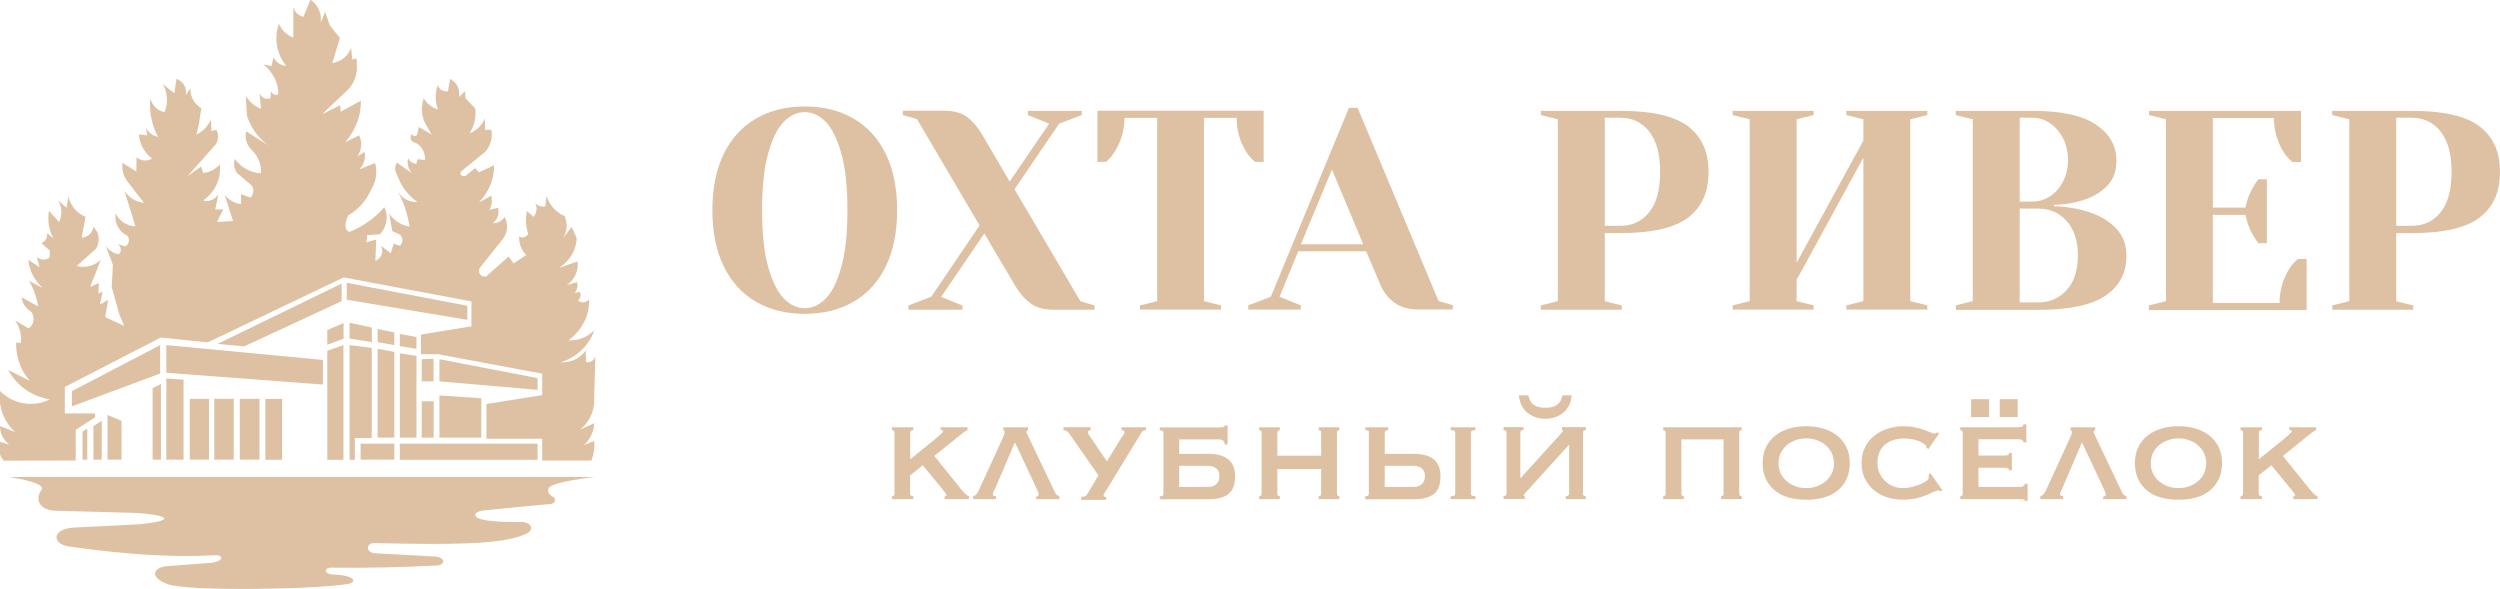 <?xml version="1.0" encoding="UTF-8"?>
<svg id="a" data-name="Layer 1" xmlns="http://www.w3.org/2000/svg" viewBox="0 0 195.09 45.98">
  <defs>
    <style>
      .b {
        fill: #dec1a2;
        stroke-width: 0px;
      }
    </style>
  </defs>
  <g>
    <path class="b" d="M59,23.55c-1.09-.63-1.93-1.55-2.52-2.76-.59-1.21-.89-2.68-.89-4.39s.3-3.18.89-4.39c.59-1.21,1.43-2.13,2.52-2.76,1.09-.63,2.35-.94,3.8-.94s2.72.31,3.8.94c1.09.63,1.93,1.55,2.52,2.76.59,1.21.89,2.68.89,4.39s-.3,3.18-.89,4.39c-.59,1.21-1.43,2.13-2.52,2.76-1.09.63-2.35.94-3.8.94s-2.72-.31-3.8-.94ZM64.41,23.32c.5-.49.91-1.3,1.23-2.44.33-1.14.49-2.63.49-4.48s-.16-3.34-.49-4.48c-.33-1.14-.74-1.95-1.23-2.44-.5-.49-1.03-.73-1.61-.73s-1.11.24-1.61.73c-.5.49-.91,1.3-1.23,2.44-.33,1.14-.49,2.63-.49,4.48s.16,3.34.49,4.48c.33,1.14.74,1.95,1.23,2.44.5.49,1.03.73,1.61.73s1.11-.24,1.61-.73Z"/>
    <path class="b" d="M70.9,23.83l1.77-.67,3.77-5.57-4.88-8.29-1.11-.33v-.33h3.22c.74,0,1.33.16,1.76.47.44.31.85.78,1.23,1.42l2.13,3.64,3.08-4.52-1.66-.67v-.33h4.21v.33l-1.77.67-3.48,5.12,5.14,8.74,1.11.33v.33h-3.22c-.72,0-1.31-.16-1.75-.47-.44-.31-.86-.78-1.24-1.42l-2.4-4.06-3.37,4.95,1.66.67v.33h-4.21v-.33Z"/>
    <path class="b" d="M88.97,23.83l1.33-.33v-14.3h-2.55c0,.9-.24,1.77-.73,2.59-.21.34-.44.62-.71.84h-.67v-3.99h12.97v3.99h-.67c-.28-.22-.52-.5-.73-.84-.47-.8-.71-1.66-.71-2.59h-2.55v14.3l1.33.33v.33h-6.32v-.33Z"/>
    <path class="b" d="M97.4,23.83l1.77-.67,6.1-14.75h.67l6.32,15.08,1.11.33v.33h-2.66c-.77,0-1.4-.17-1.88-.52-.49-.35-.85-.8-1.09-1.36l-1.13-2.66h-5.3l-1.46,3.55,1.66.67v.33h-4.1v-.33ZM101.52,19.06h4.86l-2.44-5.83-2.42,5.83Z"/>
    <path class="b" d="M120.24,23.83l1.33-.33v-14.19l-1.33-.33v-.33h6.21c2.45,0,4.21.4,5.28,1.21,1.06.81,1.6,1.99,1.6,3.56s-.53,2.75-1.6,3.56c-1.06.81-2.82,1.21-5.28,1.21h-1.22v5.32l1.33.33v.33h-6.32v-.33ZM126.45,17.62c.93,0,1.68-.35,2.25-1.06.57-.71.85-1.76.85-3.15s-.28-2.42-.85-3.14c-.57-.72-1.32-1.08-2.25-1.08h-1.22v8.43h1.22Z"/>
    <path class="b" d="M135.21,24.16v-.33l1.33-.33v-14.19l-1.33-.33v-.33h6.32v.33l-1.33.33v11.2l5.21-9.54v-1.66l-1.33-.33v-.33h6.32v.33l-1.33.33v14.19l1.33.33v.33h-6.32v-.33l1.33-.33v-11.2l-5.21,9.54v1.66l1.33.33v.33h-6.32Z"/>
    <path class="b" d="M152.62,23.83l1.33-.33v-14.19l-1.33-.33v-.33h5.99c2.25,0,3.9.36,4.96,1.08,1.06.72,1.59,1.65,1.59,2.81,0,.8-.23,1.44-.69,1.93-.46.49-1.04.85-1.75,1.09-.75.27-1.57.41-2.44.42v.11c1.08.04,2.02.21,2.82.49.81.27,1.49.68,2.03,1.24.54.56.81,1.28.81,2.15,0,1.32-.54,2.35-1.62,3.09-1.08.75-2.83,1.12-5.26,1.12h-6.43v-.33ZM158.61,15.73c.49,0,.94-.14,1.36-.41.42-.27.76-.66,1.02-1.15.26-.5.39-1.05.39-1.65,0-.65-.13-1.23-.39-1.73-.26-.5-.6-.89-1.02-1.18-.42-.28-.88-.42-1.36-.42h-1v6.54h1ZM159.05,23.6c.92,0,1.66-.33,2.24-.98.58-.65.86-1.54.86-2.68s-.29-2.03-.86-2.68c-.58-.65-1.32-.98-2.24-.98h-1.44v7.32h1.44Z"/>
    <path class="b" d="M167.7,23.83l1.33-.33v-14.19l-1.33-.33v-.33h11.86v3.99h-.67c-.28-.22-.52-.5-.73-.84-.47-.8-.71-1.66-.71-2.59h-4.77v6.99h2.55c.1-.56.3-1.09.58-1.57.12-.22.26-.44.42-.64h.67v4.99h-.67c-.16-.21-.3-.42-.42-.64-.28-.49-.47-1.01-.58-1.57h-2.55v6.87h5.21c0-.93.24-1.8.71-2.59.21-.34.45-.62.73-.84h.67v3.99h-12.31v-.33Z"/>
    <path class="b" d="M182,23.83l1.33-.33v-14.19l-1.33-.33v-.33h6.21c2.45,0,4.21.4,5.28,1.21,1.06.81,1.6,1.99,1.6,3.56s-.53,2.75-1.6,3.56c-1.06.81-2.82,1.21-5.28,1.21h-1.22v5.32l1.33.33v.33h-6.32v-.33ZM188.21,17.62c.93,0,1.68-.35,2.25-1.06.57-.71.85-1.76.85-3.15s-.28-2.42-.85-3.14c-.57-.72-1.32-1.08-2.25-1.08h-1.22v8.43h1.22Z"/>
  </g>
  <g>
    <path class="b" d="M71.03,38.53c0,.13.08.19.24.19v.23h-1.67v-.23c.14,0,.2-.06.2-.19v-4.77c0-.13-.07-.19-.2-.19v-.23h1.67v.23c-.16,0-.24.06-.24.19v2.08c.29-.24.59-.48.89-.72s.58-.47.83-.67c.25-.2.45-.38.61-.52.16-.14.24-.23.24-.26,0-.04-.02-.08-.07-.1-.05-.03-.09-.04-.13-.04v-.19h2.1v.23c-.1.03-.25.13-.46.29l-2.13,1.72,2.01,2.5c.1.13.21.26.33.39.12.13.24.21.36.25v.23h-1.89v-.23c.09,0,.14-.03.14-.08,0-.03-.02-.08-.06-.14-.04-.06-.11-.15-.22-.28l-1.57-1.91-.99.79v1.43Z"/>
    <path class="b" d="M77.59,38.23c-.03.07-.06.13-.08.18-.02.06-.03.1-.03.15,0,.07.02.11.06.13.04.02.1.03.18.03v.23h-1.78v-.23c.1-.02.18-.07.25-.15s.11-.15.15-.22l1.9-4.14c.05-.12.09-.21.12-.29.03-.07.04-.14.04-.21,0-.05-.01-.08-.03-.1-.02-.01-.04-.03-.07-.04v-.23h1.92v.23s-.05.03-.08.04c-.03,0-.04.04-.04.1,0,.05.02.11.06.18.04.07.08.16.12.25l2.07,4.33c.04.08.09.13.14.17.05.03.11.06.17.08v.23h-1.81v-.19s.09-.01.13-.04.07-.07.07-.14c0-.05,0-.1-.03-.14-.02-.04-.04-.1-.06-.17l-1.76-3.75-1.59,3.71Z"/>
    <path class="b" d="M87.6,34.04c.04-.08.08-.14.11-.19.03-.05.04-.1.04-.15,0-.08-.08-.13-.24-.13v-.23h1.92v.23c-.16,0-.28.06-.36.19l-2.63,4.32c-.09.14-.17.26-.23.36-.06.09-.09.17-.09.24s.07.1.2.1v.23h-1.95v-.23c.11,0,.21-.02.29-.05.08-.03.15-.11.22-.23l.84-1.4-2.31-3.31c-.05-.07-.11-.12-.19-.16-.08-.04-.15-.06-.23-.06v-.23h2.12v.23s-.09.01-.14.04c-.05.03-.08.07-.08.12,0,.04.01.08.03.12.02.04.06.1.12.18l1.34,1.98,1.2-1.98Z"/>
    <path class="b" d="M92.02,35.42h2.29c1.38,0,2.07.58,2.07,1.75,0,.65-.17,1.1-.52,1.38-.34.27-.86.41-1.55.41h-3.81v-.23c.08,0,.15-.01.21-.04.06-.03.08-.08.08-.15v-4.77c0-.07-.03-.12-.08-.15-.06-.03-.13-.04-.21-.04v-.23h4.64c.13,0,.23,0,.31-.02.08-.01.12-.06.12-.13h.23v1.49h-.23c0-.14-.04-.24-.12-.3-.08-.06-.18-.1-.31-.1h-3.12v1.13ZM92.02,36.36v1.64h2.27c.25,0,.45-.07.62-.22.17-.15.25-.35.25-.62s-.08-.47-.25-.61c-.17-.13-.37-.2-.62-.2h-2.27Z"/>
    <path class="b" d="M99.68,38.53c0,.07.02.12.06.15.04.03.08.04.13.04v.23h-1.61v-.23c.05,0,.1-.01.13-.04s.06-.08.06-.15v-4.77c0-.07-.02-.12-.06-.15-.04-.03-.08-.04-.13-.04v-.23h1.61v.23c-.05,0-.1.01-.13.04-.04.03-.06.08-.06.15v1.8h3.42v-1.8c0-.07-.02-.12-.06-.15-.04-.03-.08-.04-.13-.04v-.23h1.61v.23c-.05,0-.1.01-.13.04-.04.03-.06.08-.06.15v4.77c0,.07.02.12.06.15.04.03.08.04.13.04v.23h-1.61v-.23c.05,0,.1-.01.13-.04s.06-.08.06-.15v-1.93h-3.42v1.93Z"/>
    <path class="b" d="M106.84,33.76c0-.07-.03-.12-.08-.15-.06-.03-.13-.04-.21-.04v-.23h1.78v.23c-.18,0-.27.06-.27.19v1.66h2.29c1.38,0,2.06.58,2.06,1.75,0,.65-.17,1.1-.52,1.38-.34.27-.86.41-1.55.41h-3.81v-.23c.08,0,.15-.01.21-.04.06-.03.08-.08.08-.15v-4.77ZM108.06,36.36v1.64h2.27c.25,0,.45-.07.62-.22.17-.15.25-.35.25-.62s-.08-.47-.25-.61c-.17-.13-.37-.2-.62-.2h-2.27ZM113.2,38.72c.14,0,.23-.01.28-.04s.08-.08.08-.15v-4.77c0-.07-.03-.12-.08-.15-.05-.03-.14-.04-.28-.04v-.23h1.94v.23c-.24,0-.36.06-.36.19v4.77c0,.13.12.19.36.19v.23h-1.94v-.23Z"/>
    <path class="b" d="M123.52,38.53c0,.13.08.19.23.19v.23h-1.57v-.23c.18,0,.27-.06.27-.19v-3.84l-3.16,3.49c-.1.11-.19.21-.27.29-.08.09-.12.14-.12.18,0,.04.03.06.09.06v.23h-1.66v-.23c.15,0,.23-.06.23-.19v-4.77c0-.13-.08-.19-.23-.19v-.23h1.56v.23c-.17,0-.25.06-.25.19v3.58l3.06-3.37c.19-.21.28-.33.28-.34,0-.03-.03-.06-.09-.06v-.23h1.87v.23c-.15,0-.23.06-.23.19v4.77ZM122.65,30.85c-.03.28-.09.54-.2.76-.11.23-.26.42-.44.58-.18.16-.4.28-.64.36-.24.09-.5.13-.78.13s-.54-.04-.78-.13c-.24-.08-.45-.21-.64-.36-.18-.16-.33-.35-.44-.58-.11-.23-.18-.48-.2-.76h.74c.04.2.11.37.19.5.08.13.19.23.31.29.12.07.25.11.39.14s.29.04.44.04.3-.01.44-.04c.14-.03.27-.07.39-.14.12-.07.22-.17.31-.29.08-.13.15-.29.19-.5h.74Z"/>
    <path class="b" d="M135.73,38.53c0,.07.02.12.06.15.04.03.08.04.13.04v.23h-1.61v-.23c.05,0,.1-.01.13-.04.04-.03.06-.08.06-.15v-4.24h-3.29v4.24c0,.07.02.12.06.15.04.03.08.04.13.04v.23h-1.61v-.23c.05,0,.1-.01.13-.04.04-.03.06-.08.06-.15v-4.77c0-.07-.02-.12-.06-.15-.04-.03-.08-.04-.13-.04v-.23h6.12v.23c-.05,0-.1.01-.13.04-.04.03-.06.08-.06.15v4.77Z"/>
    <path class="b" d="M140.95,33.26c.47,0,.91.06,1.32.18.41.12.77.3,1.08.54.31.24.55.54.73.9s.27.78.27,1.27-.09.91-.27,1.27-.42.66-.73.9c-.31.24-.67.41-1.08.52-.41.11-.85.16-1.32.16s-.91-.05-1.32-.16c-.41-.11-.77-.28-1.08-.52-.31-.24-.55-.54-.73-.9s-.27-.78-.27-1.27.09-.91.27-1.27.42-.66.73-.9c.31-.24.66-.42,1.08-.54.41-.12.85-.18,1.32-.18ZM140.95,34.21c-.27,0-.54.04-.8.13-.26.09-.49.22-.69.38-.2.17-.37.37-.49.61-.12.24-.18.51-.18.82s.06.58.18.82c.12.24.29.44.49.61.2.17.44.29.69.38.26.09.52.13.8.13s.54-.04.8-.13c.26-.09.49-.22.69-.38.2-.17.37-.37.49-.61.12-.24.18-.51.18-.82s-.06-.58-.18-.82c-.12-.24-.29-.44-.49-.61-.2-.17-.44-.29-.69-.38-.26-.09-.52-.13-.8-.13Z"/>
    <path class="b" d="M150.32,34.95s0-.03,0-.05c0-.02,0-.04,0-.06,0-.04-.04-.1-.13-.17-.09-.07-.21-.14-.36-.21-.16-.07-.34-.13-.55-.17-.21-.05-.45-.07-.7-.07-.31,0-.58.04-.83.12-.25.08-.47.2-.66.36-.19.16-.33.36-.43.6-.1.24-.15.51-.15.82s.06.58.17.82c.11.24.27.45.45.62.19.17.4.31.64.4.24.09.48.13.73.13.23,0,.46-.03.7-.09.24-.06.45-.13.65-.21.2-.08.35-.17.48-.26.12-.09.18-.18.18-.25v-.1c0-.05,0-.09-.01-.13l.14-.13.94,1.35-.13.06c-.1-.04-.17-.06-.22-.06-.07,0-.18.04-.33.11s-.35.16-.58.26c-.23.1-.51.18-.82.25-.31.07-.66.1-1.04.1s-.78-.06-1.16-.17c-.38-.11-.72-.29-1.02-.53-.3-.24-.54-.54-.73-.9-.19-.36-.28-.78-.28-1.26s.09-.89.28-1.25c.19-.36.43-.66.74-.9.31-.24.66-.42,1.05-.54.4-.12.8-.18,1.22-.18.32,0,.62.03.89.09.27.06.5.13.71.2.2.08.37.14.51.2.14.06.23.09.29.09.04,0,.08-.01.11-.04.03-.03.06-.05.1-.06l.15.09-.84,1.21-.14-.1Z"/>
    <path class="b" d="M157.9,34.52c0-.16-.13-.24-.4-.24h-3.11v1.27h1.96c.14,0,.25-.01.32-.03.07-.02.1-.08.1-.17h.23v1.35h-.25c.03-.09,0-.15-.1-.17-.09-.02-.23-.03-.4-.03h-1.86v1.5h3.26c.1,0,.19-.02.25-.07.07-.05.1-.11.1-.18h.23v1.34h-.23c0-.08-.03-.12-.1-.13-.07,0-.15-.01-.25-.01h-4.68v-.23s.08-.01.13-.04c.04-.03.06-.08.06-.15v-4.77c0-.07-.02-.12-.06-.15-.04-.03-.09-.04-.13-.04v-.23h4.53c.26,0,.4-.08.4-.23h.23v1.41h-.23ZM153.82,31.15h1.4v1.4h-1.4v-1.4ZM156.05,31.15h1.4v1.4h-1.4v-1.4Z"/>
    <path class="b" d="M160.87,38.23c-.03.07-.06.13-.08.18s-.03.1-.03.15c0,.07.02.11.06.13.04.02.1.03.18.03v.23h-1.78v-.23c.1-.02.18-.07.25-.15.06-.08.11-.15.15-.22l1.9-4.14c.05-.12.09-.21.12-.29.03-.07.04-.14.04-.21,0-.05-.01-.08-.03-.1-.02-.01-.04-.03-.07-.04v-.23h1.92v.23s-.05.03-.08.04c-.03,0-.04.04-.04.1,0,.05.02.11.06.18.04.07.08.16.12.25l2.06,4.33c.04.08.09.13.14.17.05.03.11.06.17.08v.23h-1.81v-.19s.09-.01.13-.04.07-.07.07-.14c0-.05,0-.1-.03-.14-.02-.04-.04-.1-.06-.17l-1.76-3.75-1.59,3.71Z"/>
    <path class="b" d="M170,33.26c.47,0,.91.06,1.32.18.41.12.77.3,1.08.54.31.24.55.54.73.9s.27.78.27,1.27-.09.91-.27,1.27-.42.66-.73.9c-.31.24-.67.41-1.08.52-.41.11-.85.16-1.32.16s-.91-.05-1.32-.16c-.41-.11-.77-.28-1.08-.52-.31-.24-.55-.54-.73-.9s-.27-.78-.27-1.27.09-.91.27-1.27.42-.66.73-.9c.31-.24.66-.42,1.08-.54.41-.12.85-.18,1.32-.18ZM170,34.21c-.27,0-.54.04-.8.13-.26.09-.49.22-.69.38-.2.17-.37.37-.49.61-.12.24-.18.51-.18.82s.06.58.18.82c.12.24.29.44.49.61.2.17.44.29.69.38.26.09.52.13.8.13s.54-.04.8-.13c.26-.09.49-.22.69-.38.2-.17.37-.37.49-.61.12-.24.18-.51.18-.82s-.06-.58-.18-.82c-.12-.24-.29-.44-.49-.61-.2-.17-.44-.29-.69-.38-.26-.09-.52-.13-.8-.13Z"/>
    <path class="b" d="M176.27,38.53c0,.13.08.19.24.19v.23h-1.67v-.23c.14,0,.2-.06.2-.19v-4.77c0-.13-.07-.19-.2-.19v-.23h1.67v.23c-.16,0-.24.06-.24.19v2.08c.29-.24.59-.48.89-.72s.58-.47.83-.67c.25-.2.45-.38.61-.52.16-.14.24-.23.24-.26,0-.04-.02-.08-.07-.1-.05-.03-.09-.04-.13-.04v-.19h2.1v.23c-.1.03-.25.13-.46.29l-2.13,1.72,2.01,2.5c.1.13.21.26.33.39.12.13.24.21.36.25v.23h-1.89v-.23c.09,0,.14-.03.14-.08,0-.03-.02-.08-.06-.14-.04-.06-.11-.15-.22-.28l-1.57-1.91-.99.79v1.43Z"/>
  </g>
  <g>
    <path class="b" d="M.52,37.22h45.89s-3.42.38-3.6.88c-.18.5.44.72.44.72,0,0,.28.48-.38.52-.67.04-5.07.49-5.07.49,0,0-.78.06-.7.4.13.59,3.52.5,3.52.5.9-.01,1.26.72.1,1.06-1.8.69-5.4.73-11.5.59-.63-.02-.73.69,0,.79l4.75.26c.78.07.82.63.13.7-3.05.15-5.56.2-8.31.17-.42,0-.55.39,0,.51l.75.06c1.24.15,1.25.59.6.7-2.46.42-12.56.61-14.09,0-1.34-.49-1.2-1.29.03-1.39l3.51-.27c.96-.17.78-.63.2-.58-3.76.19-7.28-.11-11.38-.68-1.37-.18-1.4-1.38.35-1.48l5.17-.26c3.85-.41.9-.89-.88-.9l-5.58-.15c-1.49,0-1.74-.96-1.23-1.63.32-.5-1.51-.86-2.72-1.03Z"/>
    <g>
      <polygon class="b" points="5.61 31.71 12.5 29.15 12.5 26.93 5.61 30.52 5.61 31.71"/>
      <path class="b" d="M18.71,31.12v4.75c.51,0,1.02,0,1.54,0v-4.75h-1.54Z"/>
      <path class="b" d="M25.54,27.37v8.51c.42,0,.84,0,1.26,0v-8.95l-1.26.44Z"/>
      <path class="b" d="M20.71,31.13v4.75c.43,0,.87,0,1.3,0v-4.75h-1.3Z"/>
      <path class="b" d="M31.2,34.62v1.26c4.18,0,7.96,0,10.75,0v-1.26h-10.75Z"/>
      <path class="b" d="M29.01,34.18v-7.03l-1.73-.22v8.95c.14,0,.27,0,.41,0v-1.7h1.32Z"/>
      <path class="b" d="M28.14,34.62v1.25c.89,0,1.77,0,2.63,0v-1.25h-2.63Z"/>
      <path class="b" d="M7.29,33.25v2.62c.21,0,.43,0,.65,0v-3.03l-.65.41Z"/>
      <path class="b" d="M8.39,32.38v3.49c.36,0,.72,0,1.09,0v-3.03l-1.09-.46Z"/>
      <path class="b" d="M6.44,33.68v2.19c.12,0,.24,0,.37,0v-2.42l-.37.23Z"/>
      <path class="b" d="M16.72,31.12v4.75c.5,0,1.01,0,1.52,0v-4.75h-1.52Z"/>
      <path class="b" d="M14.81,31.12v4.75c.5,0,1,0,1.5,0v-4.75h-1.5Z"/>
      <path class="b" d="M11.91,30.29v5.58c.22,0,.43,0,.65,0v-5.91l-.65.33Z"/>
      <path class="b" d="M12.98,29.53v6.34c.44,0,.89,0,1.34,0v-6.24l-1.34-.1Z"/>
      <polygon class="b" points="29.47 26.7 30.77 26.93 30.77 25.94 29.47 25.67 29.47 26.7"/>
      <polygon class="b" points="32.91 29.76 33.83 29.76 33.83 28 32.91 28.03 32.91 29.76"/>
      <rect class="b" x="32.91" y="31.31" width=".93" height="2.84"/>
      <polygon class="b" points="41.95 29.51 34.29 28.03 34.29 29.76 41.95 30.42 41.95 29.51"/>
      <polygon class="b" points="34.29 34.15 37.56 34.15 37.56 31.08 34.29 30.86 34.29 34.15"/>
      <path class="b" d="M46.46,34.37c-.3.12-.6.24-.9.37.15-.14.38-.38.56-.74.2-.4.24-.77.25-.98-.37.17-.73.34-1.1.51.2-.16.51-.45.75-.9.22-.41.3-.79.33-1.03.04-1.27.07-2.55.11-3.82-.01.05-.07.26-.27.39-.2.13-.41.11-.46.1l-.02-.91c-.12.16-.38.48-.83.69-.49.24-.94.23-1.14.22.34-.1.98-.33,1.59-.9.65-.6.94-1.27,1.06-1.61-.17.17-.49.46-.99.64-.43.16-.81.17-1.04.16.36-.27,1.23-1,1.52-2.23.08-.36.1-.69.09-.97-.02.03-.17.21-.43.23-.23.02-.4-.11-.43-.14.04-.03.17-.16.19-.37.02-.14-.02-.26-.05-.31-.13.04-.27.07-.4.11.06-.08.17-.24.2-.47.03-.17,0-.31-.02-.39-.27.07-.54.15-.8.22.14-.09.49-.35.69-.82.2-.45.17-.85.15-1.02-.49.17-.98.34-1.46.51.28-.18.96-.67,1.26-1.57.09-.29.13-.55.13-.77-.13-.29-.26-.57-.38-.86l-.66.84c.09-.15.27-.51.26-1-.01-.3-.1-.54-.16-.69-.19-.08-.47-.23-.73-.48-.43-.4-.6-.86-.68-1.1-.03.27-.06.54-.09.81-.05.02-.29.08-.54-.05-.12-.06-.2-.15-.26-.22.07.14.15.36.1.62-.04.24-.16.41-.22.48-.18-.15-.35-.3-.53-.46-.04.21-.07.47-.06.77.01.42.09.77.17,1.02-.02.04-.1.18-.27.25-.22.08-.41-.03-.44-.05,0,.18,0,.52.17.89.12.26.28.45.39.56-.33.22-.66.44-.99.66l-.38-.55-1.77,1.57c-.19.04-.38-.04-.48-.19-.11-.18-.09-.42.07-.58.59-.74,1.18-1.49,1.77-2.23.08-.12.23-.37.27-.72.05-.46-.11-.81-.18-.94-.05.08-.15.23-.33.34-.25.16-.51.16-.6.16.08-.06.3-.23.4-.55.1-.3.04-.56.02-.66-.23.06-.45.12-.68.18.07-.12.17-.33.19-.62.02-.21-.01-.39-.05-.5-.32.18-.65.36-.97.54.34-.35.91-1.05,1.12-2.08.06-.31.08-.59.07-.83-.39.18-.78.37-1.17.55l-.31-.33-.71.59c-.19.09-.38.01-.42-.11-.03-.09.02-.2.11-.27.6-.49,1.21-.99,1.81-1.48.13-.14.38-.46.48-.94.07-.33.04-.6,0-.78h-.48l-.02-.9c-.07.17-.21.46-.49.73-.27.26-.55.38-.71.44.15-.23.38-.65.45-1.21.03-.29.02-.54,0-.73-.26-.27-.51-.54-.77-.8l-.02-.55-.49.46c.02-.11.08-.44-.09-.8-.18-.39-.51-.57-.6-.61-.05.32-.11.63-.16.95-.06.01-.24.05-.44-.05-.26-.12-.33-.37-.35-.41-.08.21-.19.56-.17,1.01.01.39.11.69.19.89-.15-.05-.36-.13-.59-.29-.28-.2-.44-.44-.53-.59-.07.21-.18.59-.14,1.06.04.42.17.74.27.93.16.28.33.56.49.84l-1.01-.59-.11.55c-.03.1-.13.17-.23.16-.1,0-.18-.08-.19-.18-.03.03-.1.12-.11.25-.02.22.15.36.16.37.13.04.38.13.59.35.41.42.38.98.37,1.08-.19-.02-.38-.05-.57-.07l-.09.37c-.07,0-.24-.02-.41-.15-.15-.11-.22-.25-.25-.31-.02.12-.05.33,0,.59.07.3.22.5.3.6-.39-.28-.78-.56-1.17-.84-.04.07-.13.24-.13.48,0,.23.1.39.15.46.09.28.23.63.48,1.01.37.56.8.93,1.1,1.13-.15,0-.52.01-.91-.21-.37-.21-.55-.5-.62-.63.23.43.48.98.67,1.63.12.41.2.79.25,1.13-.2-.03-.52-.1-.86-.31-.39-.24-.62-.54-.73-.71.08.46.16.91.24,1.37l.62.29s.19.2.17.46c-.01.23-.16.37-.19.4-.16-.05-.33-.11-.49-.16l-.22.75-.77-.59s.17.32.06.66c-.12.37-.46.5-.5.51.02-.55.05-1.11.07-1.66l-.77.22.07-.57.97-.05c.12-.12.39-.42.5-.89.14-.6-.07-1.09-.14-1.23-.32.37-.78.82-1.41,1.24-.49.33-.95.55-1.33.69-.06-.03-.11-.06-.15-.1-.22-.23-.17-.7.09-1.2.36-.21.87-.58,1.31-1.19.2-.27.34-.54.44-.77.14-.22.39-.68.42-1.3.02-.34-.04-.62-.09-.82-.41.17-.83.34-1.24.51.1-.1.31-.32.4-.69.08-.3.05-.55.02-.69-.18.12-.37.23-.55.35.09-.14.31-.52.28-1.02-.01-.27-.09-.48-.16-.62-.37.18-.73.37-1.1.55.36-.41.93-1.18,1.15-2.26.07-.37.1-.7.09-.99-.52.29-1.05.57-1.57.86l-.05-.51-1.41.71,1.83-1.74c.18-.15.5-.46.71-.97.16-.4.19-.75.18-.97,0-.23-.01-.45-.02-.68l-.33.09-.11-.93c-.05.15-.2.54-.59.84-.35.27-.71.34-.87.37l.6-1.97-.79-.97-.37-1.06-.35.86c.03-.16.07-.57-.13-1.02-.2-.45-.52-.7-.66-.79-.18.44-.37.89-.55,1.33-.1-.02-.26-.07-.43-.2-.26-.21-.34-.49-.36-.59v2.41c-.15-.05-.34-.14-.54-.3-.34-.27-.5-.6-.58-.78-.11.3-.31.99-.13,1.84.15.72.5,1.21.69,1.45-.11,0-.33-.04-.56-.18-.26-.17-.38-.4-.43-.49-.05.23-.1.46-.15.69l-.62-.13c.31.27.92.86,1.1,1.78.04.2.05.39.05.56-.03.01-.17.07-.33,0-.17-.07-.23-.23-.24-.26-.02.19-.04.38-.05.57-.07.02-.2.05-.36.02-.33-.08-.47-.38-.48-.42.04.4.07.8.11,1.21-.15-.06-.33-.14-.51-.27-.35-.25-.56-.54-.68-.73.03.51.06,1.02.09,1.54.1.32.28.76.6,1.22.38.54.8.9,1.1,1.12-.59-.37-1.17-.74-1.76-1.12-.03.14-.09.45.03.82.1.29.26.49.36.59.17.16.5.51.67,1.05.1.33.11.61.1.81-.19,0-.43-.04-.68-.12-.74-.23-1.18-.75-1.37-1-.03.11-.15.58.12,1,.08.13.18.22.27.28.29.25.59.5.88.75.03.03.21.23.18.53-.02.26-.18.42-.22.46-.25-.09-.5-.18-.75-.27l.02.77c-.15-.01-.36-.04-.6-.16-.36-.17-.58-.42-.68-.56l.64,2.05-1.24.07.48-.99-.62.02.24-1.21c-.05.09-.18.29-.44.43-.34.18-.67.1-.75.08.24-.17.9-.68,1.19-1.6.16-.51.14-.95.11-1.23-.1.12-.28.31-.56.46-.3.16-.58.21-.74.22l-.15-.51-1.08.77,2.18-2.45c.06-.08.19-.29.21-.58.02-.3-.07-.52-.12-.61-.13.04-.26.07-.38.11l-.05-.91c-.08.19-.23.47-.51.75-.23.22-.46.36-.62.44.07-.29.13-.59.2-.88l.18-1.19c-.14-.08-.37-.24-.56-.52-.29-.43-.29-.87-.28-1.03-.12.18-.24.35-.37.53.01-.08.08-.47-.17-.84-.19-.28-.46-.39-.56-.42-.05.37-.11.74-.16,1.12l-.9-.71c.13.24.37.76.31,1.44-.03.3-.1.55-.18.74-.14-.03-.37-.1-.59-.27-.37-.29-.49-.67-.52-.8-.04.4-.05.97.1,1.64.13.58.33,1.04.5,1.36-.11-.02-.28-.07-.46-.18-.28-.18-.42-.41-.48-.53.03.2.06.39.09.59l-.64-.07c.02.23.08.65.34,1.11.23.39.51.64.69.78-.08.05-.32.17-.64.14-.3-.03-.5-.19-.57-.25,0,.37-.01.74-.02,1.12l-1.08-.68c-.02.18-.03.46.06.8.07.25.18.45.27.58.45.58.9,1.16,1.35,1.74-.18-.02-.5-.07-.84-.27-.38-.23-.6-.52-.69-.68.29.93.57,1.85.86,2.78-.17,0-.49-.04-.83-.24-.44-.25-.65-.62-.72-.77-.02.14-.08.64.23,1.13.24.38.56.56.7.62.13.18.15.41.06.59-.07.14-.19.21-.25.24-.19-.06-.38-.12-.57-.18.02.01.24.17.24.44,0,.19-.12.32-.15.35-.13-.02-.32-.06-.52-.18-.29-.17-.45-.39-.52-.51l.57,1.52-.09,1.74.6,2.14.37.88-1.48-.68.24-1.35-.66.37.22-1.02-.33.16.04-.82-.69.31.84-2.12c-.14.13-.43.37-.89.48-.45.12-.82.05-1,0,.5-.44,1-.89,1.5-1.33.07-.11.17-.3.21-.56.05-.33-.03-.6-.08-.72-.1-.16-.21-.32-.31-.48,0,.08-.06.4-.34.64-.24.21-.51.23-.59.24.1-.54.21-1.08.31-1.63-.18-.07-.45-.21-.71-.46-.44-.42-.58-.91-.63-1.12l-.14.87-.68-.57c.09.13.26.45.27.89,0,.37-.11.65-.17.8-.27-.29-.53-.59-.8-.88-.04.26-.08.66,0,1.13.08.46.23.81.36,1.04-.17-.15-.34-.29-.51-.44.01.06.04.24-.05.44-.12.24-.35.32-.39.34.22.2.44.41.67.61l-.04.55s-.24.16-.5.14c-.27-.02-.43-.18-.48-.22.07.27.13.53.2.8l-.87-.56c.03.27.1.72.36,1.21.25.49.57.81.78.99-.36-.19-.73-.37-1.09-.56.17.28.35.65.5,1.09.11.34.18.65.23.91-.44-.24-.87-.48-1.31-.72.03.18.11.53.4.85.13.14.26.24.37.3.04.05.22.32.16.69-.06.36-.31.55-.37.59l-1.07-.62c.14.18.35.53.44,1.01.06.31.04.58.01.76-.12-.02-.24-.03-.36-.05-.01.42.03,1.14.39,1.94.21.47.48.82.69,1.06-.57-.29-1.13-.57-1.7-.86.17.33.45.74.87,1.14.89.84,1.9,1.08,2.37,1.16-.25.13-1.04.48-2.07.3-1-.18-1.61-.75-1.81-.96-.04.33-.08.99.2,1.75.28.75.73,1.23.97,1.45-.39-.15-.78-.3-1.17-.46,0,.16.02.5.22.86.17.3.38.49.51.59-.24-.07-.49-.15-.73-.22-.04.13-.12.42-.05.79.07.35.25.57.34.68,1.21,0,3.17,0,5.62-.01v-2.4l1.51-.97v-.31h-2.36v-2.06l7.49-3.86,3.67.38,10.6-5.07,9.97,1.87v1.95l-3.94.64v1.53h1.34l8.12,1.52v1.68l-4.35.69v2.71h4.35v1.7c1.83,0,3.18,0,3.85,0,.07-.2.15-.47.19-.78.04-.28.04-.54.03-.74Z"/>
      <polygon class="b" points="31.2 27.01 32.5 27.22 32.5 26.3 31.2 26.06 31.2 27.01"/>
      <polygon class="b" points="25.54 26.9 26.81 26.43 26.81 25.21 25.54 25.76 25.54 26.9"/>
      <polygon class="b" points="12.98 29.09 25.2 30.01 25.2 28.09 12.98 26.93 12.98 29.09"/>
      <polygon class="b" points="27.28 26.42 29.02 26.7 29.02 25.56 27.28 25.19 27.28 26.42"/>
      <polygon class="b" points="26.66 22.13 16.97 26.84 19.05 27.03 26.66 23.5 26.66 22.13"/>
      <polygon class="b" points="31.2 34.15 32.5 34.15 32.5 27.77 31.2 27.57 31.2 34.15"/>
      <polygon class="b" points="29.47 34.15 30.77 34.15 30.77 27.46 29.47 27.22 29.47 34.15"/>
      <polygon class="b" points="36.47 23.86 27.06 22.07 27.06 23.39 36.47 24.96 36.47 23.86"/>
    </g>
  </g>
</svg>